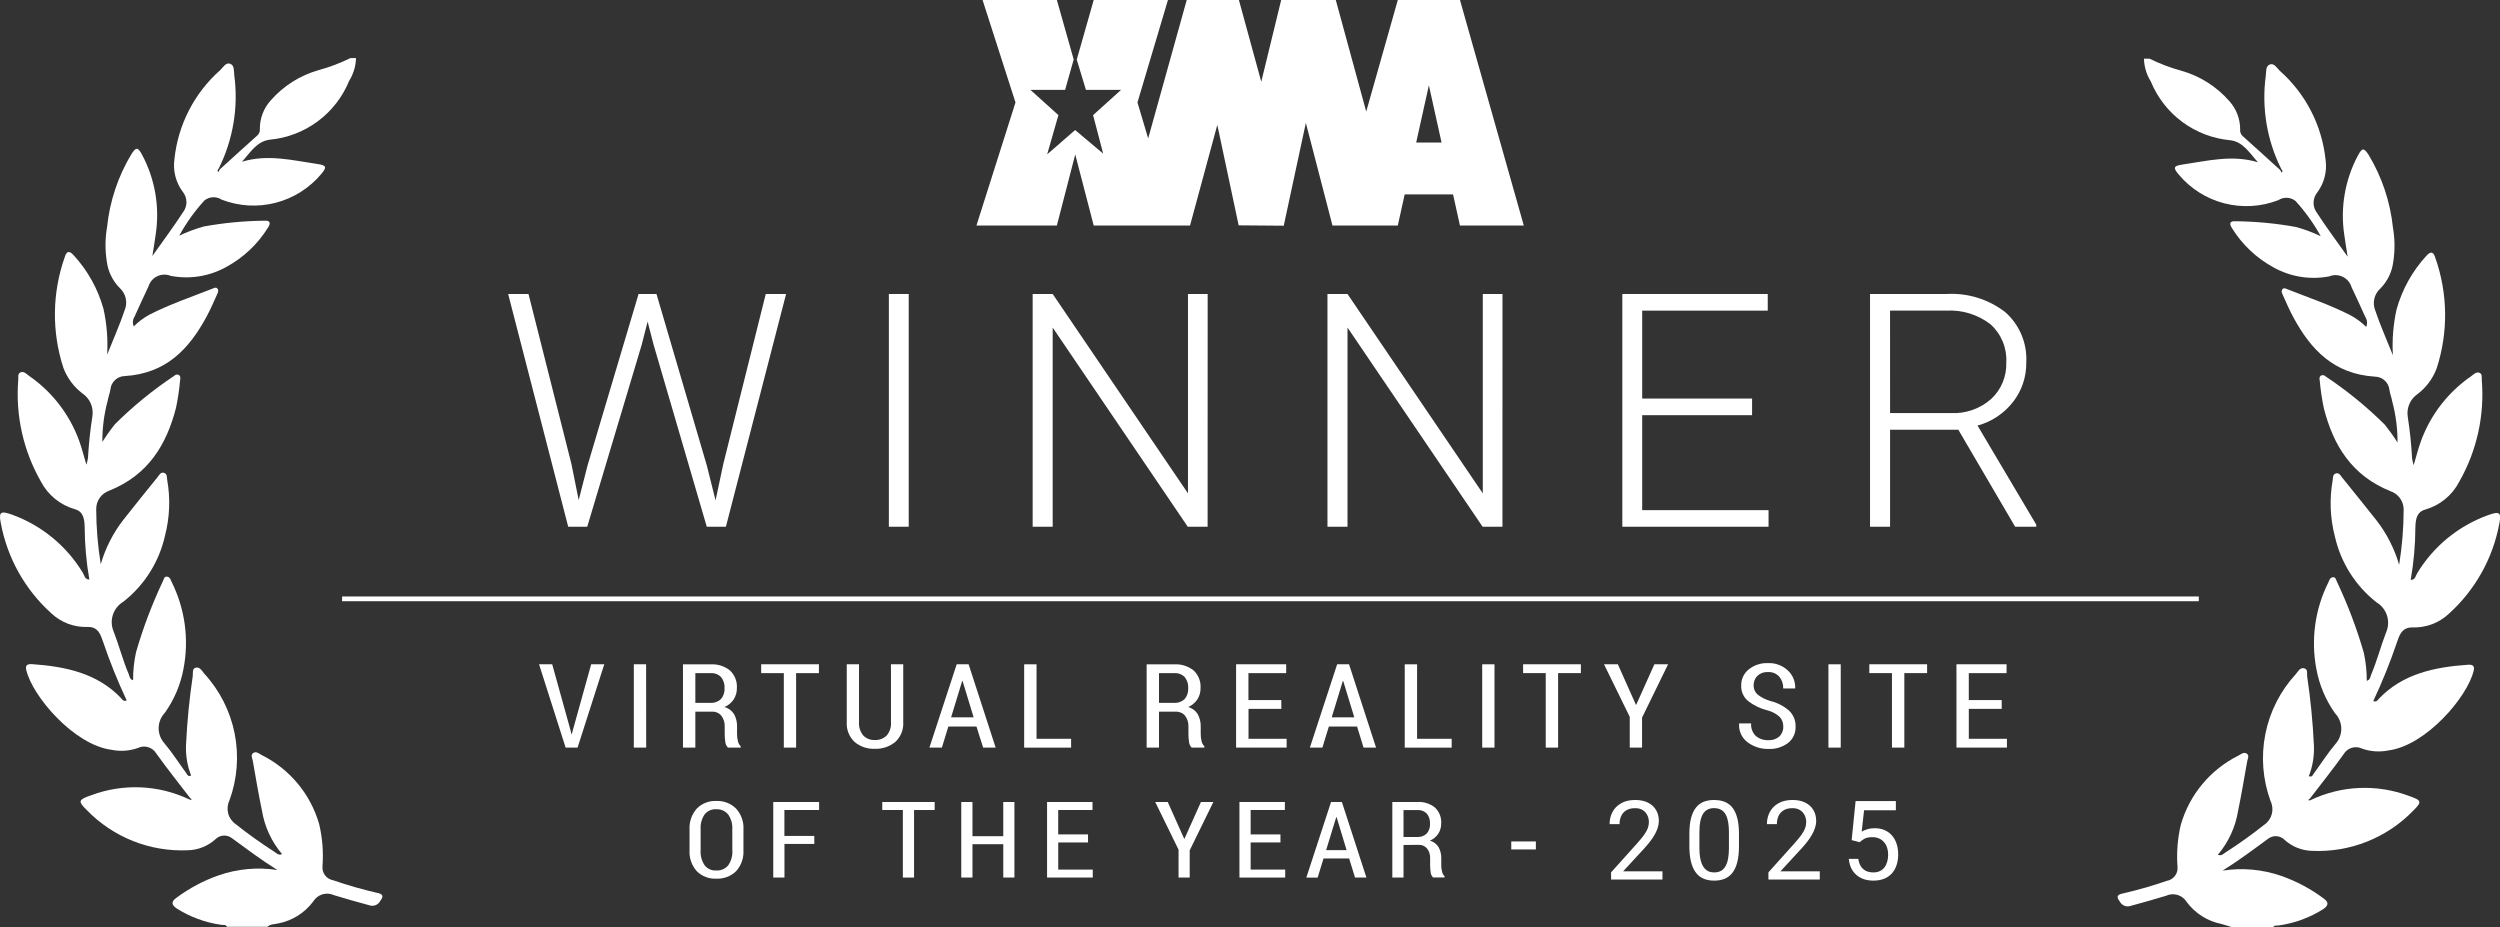 <svg width="2038" height="756" viewBox="0 0 2038 756" fill="none" xmlns="http://www.w3.org/2000/svg">
<rect x="0" y="0" width="2038" height="756" fill="#333333" stroke="none"/>
<g clip-path="url(#clip0_7537_2114)">
<path d="M465.823 378.204L471.758 407.664L478.95 379.512L520.562 239.664H535.163L576.211 379.512L583.32 407.928L589.638 378.204L624.248 239.664H640.828L591.748 429.384H576.163L532.802 280.98L527.934 262.2L523.139 280.98L478.723 429.384H463.198L414.25 239.664H430.83L465.823 378.204Z" fill="white"/>
<path d="M740.786 429.384H724.602V239.664H740.786V429.384Z" fill="white"/>
<path d="M984.444 429.384H968.26L858.148 267.036V429.384H841.82V239.664H858.148L968.44 402.192V239.664H984.492L984.444 429.384Z" fill="white"/>
<path d="M1224.8 429.384H1208.62L1098.49 267.036V429.384H1082.15V239.664H1098.48L1208.77 402.192V239.664H1224.82L1224.8 429.384Z" fill="white"/>
<path d="M1428.3 338.46H1338.71V415.872H1441.72V429.384H1322.52V239.664H1441.06V253.224H1338.71V324.912H1428.3V338.46Z" fill="white"/>
<path d="M1596.43 350.316H1540.79V429.384H1524.45V239.664H1586.69C1603.9 238.637 1620.91 243.861 1634.58 254.376C1640.38 259.474 1644.95 265.825 1647.93 272.95C1650.92 280.074 1652.25 287.786 1651.82 295.5C1651.99 307.137 1648.18 318.483 1641.03 327.66C1633.71 337.047 1623.56 343.808 1612.08 346.932L1659.97 427.728V429.384H1642.73L1596.43 350.316ZM1540.79 336.756H1590.39C1602.39 337.338 1614.14 333.228 1623.16 325.296C1627.23 321.513 1630.45 316.896 1632.58 311.758C1634.72 306.621 1635.72 301.084 1635.53 295.524C1635.86 289.685 1634.87 283.847 1632.63 278.445C1630.39 273.043 1626.97 268.216 1622.61 264.324C1612.28 256.37 1599.42 252.427 1586.41 253.224H1540.76L1540.79 336.756Z" fill="white"/>
<path d="M464.853 594.432L465.848 598.404H466.159L467.202 594.48L481.924 541.536H492.605L470.835 609.456H461.1L439.438 541.536H450.155L464.853 594.432Z" fill="white"/>
<path d="M526.77 609.456H516.688V541.536H526.71L526.77 609.456Z" fill="white"/>
<path d="M566.84 580.164V609.456H556.758V541.584H579.212C584.942 541.217 590.604 542.997 595.096 546.576C597.022 548.403 598.523 550.631 599.492 553.103C600.462 555.575 600.877 558.23 600.707 560.88C600.782 564.166 599.877 567.4 598.105 570.168C596.257 572.911 593.661 575.065 590.625 576.372C593.878 577.26 596.673 579.354 598.441 582.228C600.136 585.353 600.964 588.875 600.839 592.428V598.356C600.828 600.313 601.057 602.263 601.522 604.164C601.868 605.764 602.667 607.231 603.824 608.388V609.456H593.418C592.184 608.199 591.422 606.555 591.26 604.8C590.933 602.627 590.772 600.433 590.78 598.236V592.488C590.958 589.257 589.994 586.067 588.059 583.476C587.139 582.375 585.975 581.502 584.66 580.927C583.345 580.353 581.915 580.091 580.483 580.164H566.84ZM566.84 572.964H578.744C580.38 573.105 582.028 572.902 583.581 572.367C585.134 571.831 586.557 570.976 587.759 569.856C589.819 567.401 590.857 564.248 590.661 561.048C590.863 557.779 589.856 554.549 587.831 551.976C586.724 550.842 585.381 549.966 583.898 549.41C582.414 548.855 580.827 548.632 579.248 548.76H566.84V572.964Z" fill="white"/>
<path d="M667.55 548.712H648.992V609.444H638.97V548.712H620.508V541.512H667.61L667.55 548.712Z" fill="white"/>
<path d="M736.325 541.536V588.6C736.513 591.604 736.034 594.612 734.923 597.409C733.812 600.205 732.096 602.721 729.9 604.776C725.197 608.674 719.216 610.684 713.116 610.416C707.092 610.691 701.187 608.676 696.584 604.776C694.414 602.707 692.724 600.185 691.634 597.39C690.545 594.595 690.082 591.594 690.278 588.6V541.536H700.265V588.6C699.965 592.566 701.206 596.495 703.729 599.568C704.943 600.814 706.408 601.786 708.026 602.421C709.645 603.057 711.38 603.34 713.116 603.252C714.888 603.34 716.66 603.066 718.323 602.447C719.986 601.828 721.506 600.877 722.791 599.652C724.085 598.129 725.064 596.363 725.669 594.457C726.274 592.551 726.494 590.544 726.315 588.552V541.536H736.325Z" fill="white"/>
<path d="M796.019 592.284H773.085L767.822 609.456H757.656L779.894 541.536H789.617L811.663 609.456H801.461L796.019 592.284ZM775.327 584.772H793.705L784.678 555.108H784.378L775.327 584.772Z" fill="white"/>
<path d="M844.988 602.268H873.173V609.468H834.906V541.548H844.988V602.268Z" fill="white"/>
<path d="M944.812 580.164V609.456H934.742V541.584H957.196C962.926 541.217 968.588 542.997 973.081 546.576C975.006 548.403 976.507 550.631 977.477 553.103C978.446 555.575 978.861 558.23 978.691 560.88C978.767 564.166 977.861 567.4 976.09 570.168C974.24 572.91 971.644 575.063 968.609 576.372C971.867 577.251 974.664 579.347 976.425 582.228C978.101 585.36 978.928 588.877 978.823 592.428V598.356C978.812 600.313 979.041 602.263 979.506 604.164C979.846 605.767 980.646 607.235 981.808 608.388V609.456H971.438C970.204 608.199 969.442 606.555 969.28 604.8C968.96 602.627 968.804 600.433 968.813 598.236V592.488C968.99 589.257 968.027 586.067 966.091 583.476C965.173 582.376 964.011 581.504 962.699 580.929C961.386 580.354 959.958 580.092 958.527 580.164H944.812ZM944.812 572.964H956.729C958.363 573.104 960.009 572.9 961.559 572.365C963.11 571.83 964.531 570.975 965.732 569.856C967.785 567.397 968.822 564.247 968.633 561.048C968.838 557.778 967.83 554.548 965.804 551.976C964.697 550.842 963.353 549.966 961.87 549.41C960.387 548.855 958.799 548.632 957.22 548.76H944.812V572.964Z" fill="white"/>
<path d="M1044.55 577.86H1017.79V602.256H1048.87V609.456H1007.66V541.536H1048.5V548.736H1017.72V570.708H1044.53L1044.55 577.86Z" fill="white"/>
<path d="M1106.29 592.284H1083.28L1078.01 609.456H1067.81L1090.04 541.536H1099.74L1121.77 609.456H1111.57L1106.29 592.284ZM1085.6 584.772H1104.02L1094.98 555.108H1094.69L1085.6 584.772Z" fill="white"/>
<path d="M1155.21 602.268H1183.41V609.468H1145.14V541.548H1155.21V602.268Z" fill="white"/>
<path d="M1218.31 609.456H1208.29V541.536H1218.31V609.456Z" fill="white"/>
<path d="M1288.73 548.712H1270.16V609.444H1260.09V548.712H1241.63V541.512H1288.73V548.712Z" fill="white"/>
<path d="M1333.58 574.488H1333.86L1348.66 541.512H1359.83L1338.6 585.012V609.456H1328.58V584.4L1307.59 541.536H1318.87L1333.58 574.488Z" fill="white"/>
<path d="M1453.72 592.332C1453.82 589.429 1452.79 586.599 1450.84 584.448C1447.97 581.866 1444.51 580.018 1440.77 579.06C1435.01 577.656 1429.61 575.042 1424.93 571.392C1423.13 569.859 1421.69 567.936 1420.74 565.768C1419.78 563.6 1419.33 561.244 1419.42 558.876C1419.36 556.363 1419.88 553.871 1420.94 551.592C1422.01 549.307 1423.58 547.296 1425.54 545.712C1430.01 542.155 1435.6 540.327 1441.3 540.564C1444.25 540.437 1447.21 540.903 1449.98 541.933C1452.76 542.963 1455.3 544.538 1457.46 546.564C1459.43 548.39 1460.99 550.622 1462.03 553.107C1463.06 555.593 1463.55 558.273 1463.45 560.964L1463.34 561.252H1453.67C1453.83 557.736 1452.67 554.287 1450.42 551.58C1449.26 550.319 1447.84 549.331 1446.26 548.688C1444.67 548.045 1442.97 547.762 1441.26 547.86C1439.68 547.76 1438.1 547.983 1436.61 548.515C1435.12 549.048 1433.75 549.878 1432.59 550.956C1431.58 552.002 1430.79 553.242 1430.27 554.6C1429.75 555.959 1429.5 557.409 1429.55 558.864C1429.53 560.245 1429.81 561.613 1430.38 562.872C1430.93 564.127 1431.75 565.248 1432.77 566.16C1435.97 568.659 1439.64 570.491 1443.56 571.548C1449.13 572.941 1454.29 575.649 1458.6 579.444C1460.31 581.121 1461.65 583.138 1462.54 585.366C1463.43 587.594 1463.85 589.983 1463.76 592.38C1463.86 594.919 1463.35 597.445 1462.29 599.751C1461.23 602.058 1459.63 604.08 1457.64 605.652C1453.02 609.092 1447.36 610.823 1441.61 610.548C1435.53 610.671 1429.59 608.777 1424.71 605.16C1422.35 603.43 1420.48 601.129 1419.26 598.473C1418.03 595.818 1417.51 592.895 1417.73 589.98L1417.82 589.704H1427.51C1427.36 591.606 1427.62 593.518 1428.3 595.303C1428.97 597.088 1430.03 598.7 1431.41 600.024C1434.28 602.359 1437.91 603.558 1441.61 603.396C1444.83 603.588 1448 602.526 1450.46 600.432C1451.55 599.395 1452.4 598.135 1452.97 596.737C1453.53 595.34 1453.79 593.837 1453.72 592.332Z" fill="white"/>
<path d="M1500.57 609.456H1490.54V541.536H1500.57V609.456Z" fill="white"/>
<path d="M1570.97 548.712H1552.41V609.444H1542.33V548.712H1523.87V541.512H1570.97V548.712Z" fill="white"/>
<path d="M1631.79 577.86H1604.98V602.256H1636.06V609.456H1594.91V541.536H1635.75V548.736H1604.96V570.708H1631.77L1631.79 577.86Z" fill="white"/>
<path d="M606.05 693.132C606.242 696.233 605.81 699.341 604.78 702.272C603.751 705.203 602.144 707.897 600.056 710.196C597.929 712.266 595.398 713.875 592.622 714.921C589.845 715.968 586.883 716.431 583.92 716.28C580.988 716.431 578.058 715.967 575.316 714.917C572.574 713.867 570.082 712.255 568 710.184C565.947 707.873 564.37 705.18 563.36 702.258C562.35 699.335 561.926 696.242 562.113 693.156V676.236C561.749 669.98 563.879 663.834 568.036 659.148C570.102 657.065 572.58 655.437 575.311 654.369C578.042 653.301 580.966 652.815 583.896 652.944C586.863 652.806 589.827 653.283 592.601 654.344C595.376 655.405 597.901 657.028 600.02 659.112C602.115 661.413 603.73 664.11 604.77 667.045C605.809 669.979 606.253 673.092 606.074 676.2L606.05 693.132ZM596.963 676.092C597.263 671.753 596.061 667.444 593.559 663.888C592.38 662.488 590.893 661.38 589.214 660.651C587.535 659.922 585.711 659.593 583.884 659.688C582.092 659.584 580.302 659.907 578.659 660.631C577.017 661.354 575.57 662.459 574.437 663.852C572.011 667.438 570.854 671.735 571.153 676.056V693.132C570.855 697.49 572.02 701.823 574.461 705.444C575.583 706.848 577.026 707.962 578.668 708.691C580.31 709.42 582.103 709.743 583.896 709.632C585.724 709.738 587.553 709.418 589.236 708.695C590.919 707.972 592.411 706.867 593.594 705.468C596.108 701.873 597.31 697.521 596.999 693.144L596.963 676.092Z" fill="white"/>
<path d="M663.843 687.984H639.494V715.38H630.359V653.784H667.739V660.3H639.446V681.456H663.795L663.843 687.984Z" fill="white"/>
<path d="M761.921 660.324H745.137V715.38H736.002V660.312H719.219V653.784H761.921V660.324Z" fill="white"/>
<path d="M826.955 715.368H817.868V688.176H792.752V715.368H783.617V653.784H792.752V681.648H817.856V653.784H826.943L826.955 715.368Z" fill="white"/>
<path d="M886.974 686.76H862.674V708.888H890.822V715.38H853.562V653.784H890.606V660.3H862.65V680.22H886.95L886.974 686.76Z" fill="white"/>
<path d="M965.327 683.7H965.603L979.006 653.784H989.136L969.847 693.216V715.38H960.76V692.664L941.734 653.784H951.936L965.327 683.7Z" fill="white"/>
<path d="M1043.83 686.76H1019.53V708.888H1047.69V715.38H1010.39V653.784H1047.43V660.3H1019.53V680.22H1043.83V686.76Z" fill="white"/>
<path d="M1099.82 699.828H1078.94L1074.14 715.428H1064.91L1085.07 653.784H1093.91L1113.89 715.368H1104.61L1099.82 699.828ZM1081.06 693.024H1097.75L1089.59 666.12H1089.31L1081.06 693.024Z" fill="white"/>
<path d="M1144.15 688.836V715.38H1135.02V653.784H1155.4C1160.59 653.454 1165.71 655.066 1169.78 658.308C1171.53 659.965 1172.89 661.986 1173.77 664.227C1174.64 666.469 1175.02 668.877 1174.86 671.28C1174.92 674.257 1174.09 677.183 1172.47 679.68C1170.78 682.169 1168.42 684.12 1165.66 685.296C1168.61 686.098 1171.15 688 1172.74 690.612C1174.28 693.447 1175.03 696.641 1174.92 699.864V705.252C1174.91 707.026 1175.12 708.796 1175.54 710.52C1175.85 711.971 1176.57 713.301 1177.62 714.348V715.308H1168.22C1167.11 714.172 1166.41 712.684 1166.27 711.096C1165.98 709.11 1165.84 707.104 1165.85 705.096V699.888C1166.01 696.954 1165.13 694.059 1163.36 691.716C1162.52 690.717 1161.47 689.926 1160.27 689.406C1159.08 688.885 1157.79 688.649 1156.49 688.716L1144.15 688.836ZM1144.15 682.32H1154.94C1156.42 682.444 1157.91 682.257 1159.32 681.772C1160.72 681.286 1162.01 680.512 1163.1 679.5C1164.98 677.278 1165.93 674.413 1165.74 671.508C1165.93 668.545 1165.02 665.616 1163.18 663.288C1162.17 662.26 1160.95 661.465 1159.61 660.959C1158.27 660.453 1156.83 660.249 1155.4 660.36H1144.15V682.32Z" fill="white"/>
<path d="M1252.04 692.46H1231.98V685.944H1252.04V692.46Z" fill="white"/>
<path d="M1355.24 710.32V717H1313.36V711.155L1334.32 687.82C1336.9 684.949 1338.89 682.518 1340.3 680.525C1341.74 678.504 1342.73 676.702 1343.29 675.12C1343.87 673.509 1344.17 671.868 1344.17 670.198C1344.17 668.089 1343.73 666.185 1342.85 664.485C1342 662.757 1340.74 661.38 1339.07 660.354C1337.4 659.329 1335.38 658.816 1333 658.816C1330.16 658.816 1327.79 659.373 1325.89 660.486C1324.01 661.57 1322.6 663.094 1321.67 665.057C1320.73 667.02 1320.26 669.275 1320.26 671.824H1312.13C1312.13 668.221 1312.92 664.925 1314.5 661.937C1316.09 658.948 1318.43 656.575 1321.54 654.817C1324.64 653.03 1328.46 652.137 1333 652.137C1337.05 652.137 1340.5 652.854 1343.38 654.29C1346.25 655.696 1348.44 657.688 1349.97 660.267C1351.52 662.815 1352.3 665.804 1352.3 669.231C1352.3 671.106 1351.97 673.011 1351.33 674.944C1350.71 676.849 1349.85 678.753 1348.74 680.657C1347.65 682.562 1346.38 684.437 1344.91 686.282C1343.48 688.128 1341.94 689.944 1340.3 691.731L1323.16 710.32H1355.24ZM1417.61 679.91V689.666C1417.61 694.91 1417.14 699.334 1416.2 702.938C1415.26 706.541 1413.92 709.441 1412.16 711.639C1410.4 713.836 1408.28 715.433 1405.79 716.429C1403.33 717.396 1400.54 717.879 1397.44 717.879C1394.98 717.879 1392.71 717.571 1390.63 716.956C1388.55 716.341 1386.67 715.359 1385 714.012C1383.36 712.635 1381.95 710.848 1380.78 708.65C1379.61 706.453 1378.72 703.787 1378.1 700.652C1377.49 697.518 1377.18 693.855 1377.18 689.666V679.91C1377.18 674.666 1377.65 670.271 1378.58 666.727C1379.55 663.182 1380.91 660.34 1382.67 658.201C1384.43 656.033 1386.54 654.48 1389 653.543C1391.49 652.605 1394.27 652.137 1397.35 652.137C1399.84 652.137 1402.12 652.444 1404.21 653.06C1406.31 653.646 1408.19 654.598 1409.83 655.916C1411.47 657.205 1412.86 658.934 1414 661.102C1415.18 663.24 1416.07 665.862 1416.69 668.968C1417.3 672.073 1417.61 675.721 1417.61 679.91ZM1409.43 690.984V678.548C1409.43 675.677 1409.26 673.157 1408.91 670.989C1408.58 668.792 1408.1 666.917 1407.46 665.364C1406.81 663.812 1405.99 662.552 1405 661.585C1404.03 660.618 1402.9 659.915 1401.61 659.476C1400.35 659.007 1398.93 658.772 1397.35 658.772C1395.42 658.772 1393.7 659.139 1392.21 659.871C1390.71 660.574 1389.45 661.702 1388.43 663.255C1387.43 664.808 1386.67 666.844 1386.14 669.363C1385.62 671.883 1385.35 674.944 1385.35 678.548V690.984C1385.35 693.855 1385.51 696.39 1385.84 698.587C1386.19 700.784 1386.7 702.688 1387.37 704.3C1388.05 705.882 1388.87 707.186 1389.83 708.211C1390.8 709.236 1391.92 709.998 1393.17 710.496C1394.46 710.965 1395.88 711.199 1397.44 711.199C1399.43 711.199 1401.17 710.818 1402.67 710.057C1404.16 709.295 1405.41 708.108 1406.4 706.497C1407.43 704.856 1408.19 702.762 1408.69 700.213C1409.19 697.635 1409.43 694.559 1409.43 690.984ZM1483.49 710.32V717H1441.61V711.155L1462.57 687.82C1465.15 684.949 1467.14 682.518 1468.55 680.525C1469.99 678.504 1470.98 676.702 1471.54 675.12C1472.12 673.509 1472.42 671.868 1472.42 670.198C1472.42 668.089 1471.98 666.185 1471.1 664.485C1470.25 662.757 1468.99 661.38 1467.32 660.354C1465.65 659.329 1463.63 658.816 1461.25 658.816C1458.41 658.816 1456.04 659.373 1454.14 660.486C1452.26 661.57 1450.85 663.094 1449.92 665.057C1448.98 667.02 1448.51 669.275 1448.51 671.824H1440.38C1440.38 668.221 1441.17 664.925 1442.75 661.937C1444.34 658.948 1446.68 656.575 1449.79 654.817C1452.89 653.03 1456.71 652.137 1461.25 652.137C1465.3 652.137 1468.75 652.854 1471.63 654.29C1474.5 655.696 1476.69 657.688 1478.22 660.267C1479.77 662.815 1480.55 665.804 1480.55 669.231C1480.55 671.106 1480.22 673.011 1479.58 674.944C1478.96 676.849 1478.1 678.753 1476.99 680.657C1475.9 682.562 1474.63 684.437 1473.16 686.282C1471.73 688.128 1470.19 689.944 1468.55 691.731L1451.41 710.32H1483.49ZM1515.98 686.546L1509.47 684.876L1512.68 653.016H1545.51V660.53H1519.58L1517.65 677.933C1518.82 677.259 1520.3 676.629 1522.08 676.043C1523.9 675.457 1525.98 675.164 1528.32 675.164C1531.28 675.164 1533.93 675.677 1536.28 676.702C1538.62 677.698 1540.61 679.134 1542.25 681.009C1543.92 682.884 1545.2 685.14 1546.08 687.776C1546.96 690.413 1547.4 693.357 1547.4 696.609C1547.4 699.686 1546.97 702.513 1546.12 705.091C1545.3 707.669 1544.06 709.925 1542.39 711.858C1540.72 713.763 1538.61 715.242 1536.06 716.297C1533.54 717.352 1530.57 717.879 1527.14 717.879C1524.56 717.879 1522.11 717.527 1519.8 716.824C1517.51 716.092 1515.46 714.993 1513.65 713.528C1511.86 712.034 1510.39 710.188 1509.25 707.991C1508.14 705.765 1507.44 703.157 1507.14 700.169H1514.88C1515.23 702.571 1515.93 704.593 1516.99 706.233C1518.04 707.874 1519.42 709.119 1521.12 709.969C1522.85 710.789 1524.85 711.199 1527.14 711.199C1529.07 711.199 1530.79 710.862 1532.28 710.188C1533.77 709.515 1535.03 708.548 1536.06 707.288C1537.08 706.028 1537.86 704.505 1538.39 702.718C1538.94 700.931 1539.22 698.924 1539.22 696.697C1539.22 694.676 1538.94 692.801 1538.39 691.072C1537.83 689.344 1537 687.835 1535.88 686.546C1534.8 685.257 1533.47 684.261 1531.88 683.558C1530.3 682.825 1528.49 682.459 1526.43 682.459C1523.71 682.459 1521.64 682.825 1520.24 683.558C1518.86 684.29 1517.44 685.286 1515.98 686.546Z" fill="white"/>
<path d="M278.875 490.116V486.24H1792.46V490.116H278.875Z" fill="white"/>
<path d="M1954.08 523.368C1948.53 539.755 1942.06 555.817 1934.71 571.476C1937.43 572.676 1938.31 570.6 1939.5 569.376C1958.79 549.276 1984.52 543.816 2011.83 541.908C2015.55 541.656 2017.51 542.628 2016.55 546.708C2011.55 568.116 1977.69 607.74 1947.13 611.736C1939.99 613.212 1932.59 612.722 1925.71 610.32C1923.06 609.007 1920 608.753 1917.17 609.609C1914.34 610.464 1911.94 612.366 1910.46 614.928C1901.62 627.288 1892.07 639.192 1882.81 651.3C1882.17 651.54 1881.54 651.9 1882.14 652.56C1882.27 652.716 1883.21 652.296 1883.76 652.152C1896.17 646.264 1909.64 642.932 1923.36 642.355C1937.08 641.778 1950.78 643.967 1963.64 648.792C1974.04 652.392 1974.75 653.496 1967.33 660.792C1956.67 671.814 1943.8 680.441 1929.55 686.099C1915.31 691.758 1900.03 694.319 1884.72 693.612C1876.48 693.398 1868.58 690.245 1862.46 684.72C1860.71 682.925 1858.37 681.835 1855.88 681.661C1853.38 681.486 1850.91 682.237 1848.93 683.772C1836.83 692.64 1824.85 701.64 1811.85 709.728C1827.95 707.233 1844.42 708.725 1859.81 714.072C1872.11 718.401 1883.68 724.567 1894.14 732.36C1898.64 735.588 1898.22 738 1894.14 740.976C1883.05 748.035 1870.58 752.623 1857.57 754.428C1856.02 754.752 1853.91 753.9 1853.06 756H1819.98C1819.98 756 1813.99 754.044 1811.04 753.24C1799.64 751.005 1789.48 744.585 1782.57 735.24C1780.87 732.493 1778.22 730.464 1775.13 729.54C1772.03 728.615 1768.71 728.859 1765.78 730.224C1756.26 733.12 1746.71 735.848 1737.12 738.408C1735.44 739.043 1733.58 739.036 1731.91 738.39C1730.23 737.744 1728.85 736.503 1728.03 734.904C1725.01 730.968 1725.85 729.276 1730.66 728.316C1742.77 725.542 1754.72 722.117 1766.45 718.056C1769.04 717.606 1771.36 716.204 1772.97 714.125C1774.57 712.046 1775.34 709.442 1775.12 706.824C1774.23 695.225 1775.14 683.558 1777.83 672.24C1781.33 660.121 1787.3 648.862 1795.38 639.176C1803.45 629.49 1813.45 621.588 1824.73 615.972C1826.8 614.916 1829.08 612.72 1831.53 614.328C1833.97 615.936 1832.21 618.708 1831.87 620.82C1829.48 634.332 1827.21 647.844 1824.43 661.284C1822.28 674.38 1816.61 686.642 1808.03 696.756C1811 698.064 1812.5 695.964 1814.23 694.908C1825.11 687.943 1835.63 680.429 1845.74 672.396C1848.79 670.337 1850.99 667.252 1851.95 663.703C1852.91 660.154 1852.56 656.378 1850.97 653.064C1844.55 635.586 1843.08 616.674 1846.71 598.411C1850.34 580.148 1858.93 563.241 1871.54 549.552C1873.31 547.404 1874.94 544.068 1878.27 544.752C1881.6 545.436 1880.55 549.144 1880.8 551.436C1883.58 570.047 1885.41 588.787 1886.3 607.584C1886.71 616.151 1885.29 624.707 1882.15 632.688C1884.87 633.888 1885.35 631.68 1886.16 630.624C1892.15 622.548 1897.43 614.1 1903.88 606.456C1906.99 603.014 1908.69 598.517 1908.62 593.873C1908.55 589.229 1906.72 584.784 1903.5 581.436C1895.89 570.681 1890.71 558.397 1888.32 545.436C1883.73 521.437 1887.16 496.595 1898.09 474.744C1898.86 473.1 1899.36 470.916 1901.62 470.58C1903.89 470.244 1904.28 472.392 1904.87 473.796C1913.8 492.61 1921.2 512.118 1926.98 532.128C1928.62 539.639 1929.43 547.31 1929.37 555C1932.32 554.136 1932.22 551.736 1932.97 549.948C1937.77 538.716 1940.74 526.92 1945.12 515.604C1947.05 511.259 1947.33 506.353 1945.89 501.818C1944.45 497.283 1941.4 493.435 1937.31 491.004C1920.17 477.565 1908.19 458.612 1903.41 437.352C1899.5 422.465 1898.88 406.905 1901.57 391.752C1901.9 389.628 1901.45 386.52 1904.5 385.86C1907.06 385.284 1908.1 387.876 1909.45 389.46C1918.74 400.992 1928.09 412.488 1937.25 424.116C1945.67 434.938 1951.96 447.265 1955.77 460.44C1958.19 445.538 1959.43 430.466 1959.47 415.368C1959.46 412.088 1958.44 408.89 1956.54 406.221C1954.63 403.551 1951.94 401.543 1948.84 400.476C1916.72 387.564 1902.09 362.616 1894.44 333.012C1892.87 325.504 1891.73 317.911 1891.04 310.272C1890.82 308.712 1890.45 306.912 1892.46 305.976C1893.06 305.787 1893.69 305.771 1894.3 305.931C1894.9 306.09 1895.44 306.418 1895.87 306.876C1913.25 318.42 1929.45 331.643 1944.25 346.356C1947.91 350.965 1951.32 355.772 1954.45 360.756C1954.53 349.479 1953.09 338.242 1950.17 327.348C1949.65 324.156 1948.34 321.06 1947.87 317.844C1947.58 314.9 1946.21 312.17 1944.02 310.177C1941.84 308.183 1939 307.068 1936.04 307.044C1902.11 304.872 1883.68 284.628 1869.76 259.044C1866.35 252.852 1863.63 246.36 1860.71 239.952C1860.02 238.5 1859.44 236.736 1861.03 235.428C1862.12 234.528 1863.36 235.272 1864.49 235.728C1881.73 242.532 1899.4 248.472 1915.89 256.896C1920.68 259.437 1925.07 262.672 1928.92 266.496C1929.49 265.186 1929.71 263.755 1929.58 262.333C1929.45 260.912 1928.97 259.546 1928.18 258.36C1924.47 250.248 1920.85 242.1 1916.97 234.06C1916.43 232.23 1915.51 230.534 1914.27 229.082C1913.03 227.629 1911.51 226.453 1909.79 225.629C1908.07 224.804 1906.19 224.35 1904.29 224.295C1902.38 224.241 1900.48 224.587 1898.72 225.312C1883.17 228.29 1867.06 225.667 1853.25 217.908C1839.41 210.356 1827.77 199.331 1819.48 185.916C1817.32 182.616 1817.27 179.976 1822.68 180.36C1839.17 180.551 1855.61 182.124 1871.83 185.064C1878.71 186.983 1885.41 189.488 1891.86 192.552C1886.17 182.204 1879.28 172.569 1871.32 163.848C1869.34 162.271 1866.93 161.358 1864.41 161.237C1861.88 161.116 1859.39 161.795 1857.28 163.176C1843.25 168.607 1827.88 169.512 1813.32 165.763C1798.75 162.015 1785.73 153.801 1776.06 142.272C1771.45 136.788 1771.74 135.24 1778.85 134.196C1799.23 131.232 1819.61 125.868 1840.7 132.3C1834.08 125.028 1828.65 115.5 1817.92 114.3C1803.81 112.975 1790.32 107.807 1778.93 99.356C1767.54 90.905 1758.69 79.494 1753.32 66.36C1749.85 60.786 1747.93 54.392 1747.75 47.832H1752.28C1760.61 51.937 1769.31 55.233 1778.26 57.672C1793.38 61.952 1806.93 70.521 1817.28 82.344C1823.01 88.666 1826.18 96.89 1826.18 105.42C1826.04 106.456 1826.16 107.511 1826.54 108.488C1826.91 109.465 1827.52 110.333 1828.31 111.012C1838.55 120.144 1848.69 129.396 1858.82 138.612C1859.21 139.356 1859.58 140.076 1860.02 140.796C1861.16 139.728 1860.59 138.78 1859.75 137.88C1847.99 114.395 1843.56 87.909 1847.05 61.872C1847.51 58.512 1846.78 53.88 1850.36 52.548C1853.94 51.216 1856.15 55.512 1858.45 57.684C1879.56 76.335 1892.9 102.249 1895.81 130.284C1897.15 139.673 1894.73 149.212 1889.08 156.828C1887.13 159.206 1886.05 162.182 1886.02 165.26C1885.99 168.339 1887.02 171.334 1888.93 173.748C1896.37 185.232 1904.62 196.26 1913.8 209.244C1912.71 202.116 1911.76 196.896 1911.08 191.628C1907.69 169.321 1911.61 146.514 1922.25 126.624C1925.66 120.42 1927.05 120.3 1930.91 126.264C1941.8 144.358 1948.57 164.63 1950.74 185.64C1952.33 194.816 1952.42 204.192 1950.99 213.396C1949.99 221.657 1946.27 229.349 1940.4 235.248C1937.95 237.473 1936.24 240.407 1935.52 243.644C1934.8 246.881 1935.1 250.262 1936.39 253.32C1940.28 264.96 1945.37 276.276 1950.67 289.56C1949.96 277.082 1950.96 264.566 1953.65 252.36C1958.15 236.138 1966.41 221.209 1977.76 208.788C1981.36 204.756 1983.57 204.852 1985.17 209.88C1995.53 239.057 1995.95 270.846 1986.37 300.288C1983.26 308.611 1977.86 315.878 1970.78 321.24C1967.84 323.26 1965.52 326.073 1964.11 329.354C1962.7 332.636 1962.24 336.25 1962.8 339.78C1964.55 351.025 1965.73 362.351 1966.33 373.716C1966.64 375.579 1967.07 377.42 1967.63 379.224C1969.88 371.652 1971.38 365.544 1973.54 359.64C1981.36 338.163 1995.67 319.657 2014.48 306.696C2016.43 305.316 2018.44 303 2020.96 303.792C2023.83 304.704 2022.97 307.752 2023.15 309.96C2025.5 338.759 2019.09 367.596 2004.78 392.688C2001.93 398.208 1997.97 403.08 1993.15 407.003C1988.34 410.925 1982.77 413.814 1976.79 415.488C1969.74 417.504 1969.19 424.236 1969.02 429.888C1968.95 444.262 1967.67 458.605 1965.2 472.764C1969.13 472.608 1969.18 469.404 1970.4 467.436C1983.68 445.418 2004.13 428.647 2028.31 419.94C2037.58 416.58 2039.27 417.684 2037.47 426.72C2032.23 455.101 2017.78 480.958 1996.36 500.28C1992.39 504.027 1987.71 506.947 1982.6 508.869C1977.49 510.791 1972.05 511.677 1966.6 511.476C1957.91 511.38 1955.96 517.932 1954.08 523.368Z" fill="white"/>
<path d="M83.914 522.852C89.456 539.249 95.92 555.318 103.275 570.984C100.554 572.184 99.679 570.108 98.48 568.884C79.191 548.784 53.464 543.324 26.143 541.416C22.426 541.164 20.46 542.124 21.419 546.216C26.43 567.624 60.285 607.248 90.855 611.232C97.994 612.705 105.398 612.211 112.278 609.804C114.93 608.491 117.98 608.237 120.812 609.093C123.644 609.948 126.045 611.85 127.527 614.412C136.363 626.772 145.893 638.688 155.172 650.784C155.82 651.024 156.455 651.384 155.856 652.056C155.724 652.2 154.789 651.792 154.237 651.648C141.827 645.761 128.361 642.429 114.639 641.852C100.917 641.275 87.22 643.464 74.359 648.288C63.954 651.888 63.246 652.992 70.655 660.288C81.312 671.314 94.191 679.945 108.436 685.605C122.682 691.266 137.968 693.828 153.278 693.12C161.521 692.911 169.418 689.757 175.54 684.228C177.283 682.433 179.626 681.343 182.121 681.169C184.615 680.994 187.087 681.745 189.063 683.28C201.171 692.148 213.147 701.148 226.143 709.236C210.043 706.746 193.579 708.241 178.19 713.592C165.892 717.915 154.316 724.073 143.855 731.856C139.36 735.084 139.779 737.484 143.855 740.472C154.945 747.524 167.418 752.111 180.431 753.924C181.978 754.248 184.088 753.396 184.951 755.508H218.027C220.496 753.108 224.021 753.552 226.97 752.748C238.372 750.515 248.528 744.094 255.442 734.748C257.141 732 259.788 729.972 262.881 729.048C265.975 728.123 269.299 728.367 272.225 729.732C281.744 732.628 291.299 735.356 300.889 737.916C302.571 738.557 304.429 738.554 306.109 737.907C307.788 737.26 309.169 736.016 309.988 734.412C313.009 730.488 312.17 728.796 307.351 727.836C295.245 725.055 283.296 721.631 271.554 717.576C268.966 717.126 266.641 715.722 265.036 713.641C263.432 711.559 262.665 708.952 262.887 706.332C263.77 694.733 262.852 683.066 260.165 671.748C256.67 659.623 250.694 648.358 242.616 638.669C234.538 628.98 224.536 621.079 213.243 615.468C211.205 614.4 208.879 612.204 206.446 613.824C204.012 615.444 205.763 618.204 206.098 620.328C208.436 633.84 210.762 647.352 213.543 660.792C215.684 673.889 221.354 686.154 229.943 696.264C226.97 697.608 225.459 695.472 223.733 694.416C212.856 687.447 202.337 679.934 192.216 671.904C189.184 669.839 186.991 666.754 186.037 663.209C185.082 659.665 185.428 655.895 187.013 652.584C193.431 635.104 194.907 616.19 191.277 597.925C187.648 579.66 179.054 562.751 166.441 549.06C164.679 546.912 163.036 543.588 159.716 544.26C156.395 544.932 157.426 548.676 157.15 550.956C154.377 569.568 152.54 588.307 151.648 607.104C151.258 615.679 152.676 624.241 155.808 632.232C153.086 633.432 152.607 631.224 151.803 630.168C145.809 622.092 140.523 613.644 134.085 606C130.967 602.559 129.271 598.061 129.34 593.417C129.409 588.772 131.238 584.326 134.457 580.98C142.077 570.231 147.257 557.944 149.634 544.98C154.223 520.978 150.79 496.13 139.863 474.276C139.084 472.632 138.592 470.436 136.267 470.1C133.941 469.764 133.605 471.912 133.018 473.316C124.082 492.134 116.685 511.646 110.9 531.66C109.254 539.171 108.45 546.842 108.502 554.532C105.553 553.668 105.661 551.28 104.906 549.468C100.11 538.236 97.137 526.44 92.761 515.124C90.819 510.778 90.541 505.868 91.98 501.33C93.419 496.792 96.475 492.941 100.566 490.512C117.701 477.069 129.676 458.118 134.469 436.86C138.372 421.972 138.997 406.414 136.303 391.26C135.979 389.148 136.423 386.04 133.39 385.38C130.824 384.804 129.793 387.396 128.426 388.98C119.136 400.5 109.785 412.008 100.65 423.636C92.227 434.457 85.941 446.784 82.128 459.96C79.705 445.058 78.466 429.986 78.424 414.888C78.424 411.606 79.449 408.406 81.356 405.736C83.263 403.066 85.955 401.059 89.057 399.996C121.186 387.084 135.811 362.124 143.472 332.52C145.044 325.013 146.169 317.42 146.84 309.78C147.056 308.208 147.428 306.42 145.414 305.484C144.827 305.291 144.196 305.272 143.598 305.429C143 305.587 142.461 305.914 142.045 306.372C124.663 317.922 108.453 331.149 93.649 345.864C89.985 350.472 86.579 355.279 83.447 360.264C83.372 348.986 84.812 337.75 87.726 326.856C88.254 323.664 89.561 320.568 90.028 317.364C90.324 314.42 91.695 311.69 93.879 309.697C96.063 307.703 98.905 306.588 101.86 306.564C135.787 304.404 154.201 284.148 168.155 258.564C171.56 252.372 174.281 245.88 177.207 239.46C177.89 238.008 178.477 236.244 176.883 234.924C175.792 234.036 174.545 234.768 173.406 235.236C156.167 242.04 138.497 247.98 122.013 256.416C117.235 258.981 112.864 262.24 109.041 266.088C108.471 264.778 108.238 263.344 108.366 261.92C108.494 260.496 108.978 259.128 109.773 257.94C113.489 249.828 117.098 241.68 120.982 233.64C121.523 231.81 122.442 230.114 123.679 228.662C124.916 227.209 126.444 226.033 128.163 225.209C129.883 224.384 131.756 223.93 133.662 223.875C135.568 223.821 137.464 224.167 139.228 224.892C154.787 227.873 170.898 225.25 184.711 217.488C198.551 209.934 210.192 198.91 218.494 185.496C220.64 182.184 220.688 179.496 215.293 179.928C198.807 180.116 182.365 181.689 166.141 184.632C159.262 186.548 152.56 189.053 146.109 192.12C151.795 181.775 158.684 172.14 166.633 163.416C168.606 161.837 171.026 160.921 173.549 160.801C176.072 160.68 178.569 161.36 180.683 162.744C194.711 168.173 210.084 169.075 224.65 165.325C239.216 161.574 252.246 153.359 261.915 141.828C266.507 136.356 266.231 134.808 259.122 133.752C238.742 130.788 218.362 125.424 197.263 131.856C203.88 124.584 209.251 115.116 220.041 113.856C234.165 112.531 247.657 107.355 259.049 98.893C270.441 90.43 279.298 79.004 284.657 65.856C288.126 60.286 290.046 53.889 290.22 47.328H285.712C277.387 51.433 268.688 54.728 259.734 57.168C244.62 61.449 231.067 70.018 220.712 81.84C214.988 88.16 211.818 96.385 211.817 104.916C211.954 105.952 211.831 107.007 211.459 107.983C211.086 108.96 210.476 109.828 209.683 110.508C199.445 119.64 189.303 128.904 179.161 138.108C178.789 138.852 178.417 139.572 178.034 140.304C176.835 139.224 177.458 138.288 178.309 137.388C190.048 113.87 194.463 87.366 190.981 61.308C190.537 57.948 191.269 53.328 187.672 51.984C184.076 50.64 181.882 54.936 179.58 57.108C158.46 75.755 145.118 101.67 142.201 129.708C140.862 139.103 143.284 148.647 148.938 156.264C150.887 158.645 151.964 161.621 151.99 164.699C152.017 167.776 150.99 170.771 149.082 173.184C141.637 184.668 133.39 195.696 124.207 208.692C125.298 201.564 126.245 196.344 126.928 191.064C130.329 168.753 126.408 145.939 115.755 126.048C112.35 119.844 110.96 119.712 107.099 125.688C96.206 143.814 89.436 164.119 87.271 185.16C85.684 194.337 85.603 203.712 87.031 212.916C88.027 221.181 91.753 228.876 97.617 234.78C100.073 237.003 101.778 239.935 102.498 243.17C103.217 246.405 102.915 249.784 101.633 252.84C97.737 264.48 92.653 275.808 87.355 289.08C88.068 276.602 87.068 264.086 84.382 251.88C79.883 235.657 71.618 220.727 60.261 208.308C56.665 204.276 54.447 204.36 52.853 209.388C42.493 238.569 42.071 270.362 51.654 299.808C54.753 308.133 60.159 315.401 67.239 320.76C70.216 322.773 72.558 325.595 73.989 328.894C75.42 332.193 75.882 335.832 75.319 339.384C73.551 350.632 72.351 361.963 71.722 373.332C71.414 375.195 70.981 377.035 70.427 378.84C68.174 371.268 66.675 365.16 64.517 359.256C56.693 337.778 42.379 319.273 23.565 306.312C21.623 304.932 19.609 302.616 17.08 303.408C14.214 304.308 15.078 307.368 14.898 309.576C12.541 338.397 18.938 367.258 33.252 392.376C36.108 397.896 40.068 402.769 44.885 406.691C49.703 410.613 55.276 413.502 61.256 415.176C68.305 417.192 68.857 423.924 69.025 429.576C69.097 443.95 70.376 458.292 72.849 472.452C68.929 472.308 68.881 469.092 67.646 467.136C54.386 445.103 33.965 428.301 9.803 419.544C0.524 416.208 -1.166 417.288 0.644 426.336C5.882 454.717 20.332 480.575 41.752 499.896C45.722 503.646 50.4 506.568 55.51 508.49C60.621 510.412 66.063 511.297 71.518 511.092C80.066 510.864 82.008 517.476 83.914 522.852Z" fill="white"/>
<path d="M178.108 153.24C178.492 152.508 178.863 151.788 179.235 151.044C178.959 150.792 178.683 150.564 178.384 150.324C177.545 151.224 176.981 152.184 178.108 153.24Z" fill="#FEFEFE"/>
<path d="M1190.16 183.851H1242.2L1190.24 0.277L1190.31 0H1139.33L1139.41 0.277L1113.74 90.969L1088.93 0H1044.42L1028.18 66.649L1010.03 0.277L1009.95 0H967.421L935.991 112.841L927.261 83.519L952.117 0H891.594L877.771 48.601L885.245 73.259H913.892L891.086 93.846L899.296 125.225L876.465 106.016L853.65 125.817L862.823 93.846L840.009 73.259H868.276L875.274 48.486L861.554 0H800.985L827.83 83.519L796 183.851H861.554L876.535 125.899L891.594 183.851H970.116L992.352 101.803L1009.75 183.698L1046.51 184L1064.53 100.183L1086.23 183.847H1139.48L1145.11 158.449H1184.52L1190.15 183.847L1190.16 183.851ZM1154.48 116.201L1164.82 69.535L1175.16 116.201H1154.48Z" fill="white"/>
</g>
<defs>
<clipPath id="clip0_7537_2114">
<rect width="2038" height="756" fill="white"/>
</clipPath>
</defs>
</svg>
